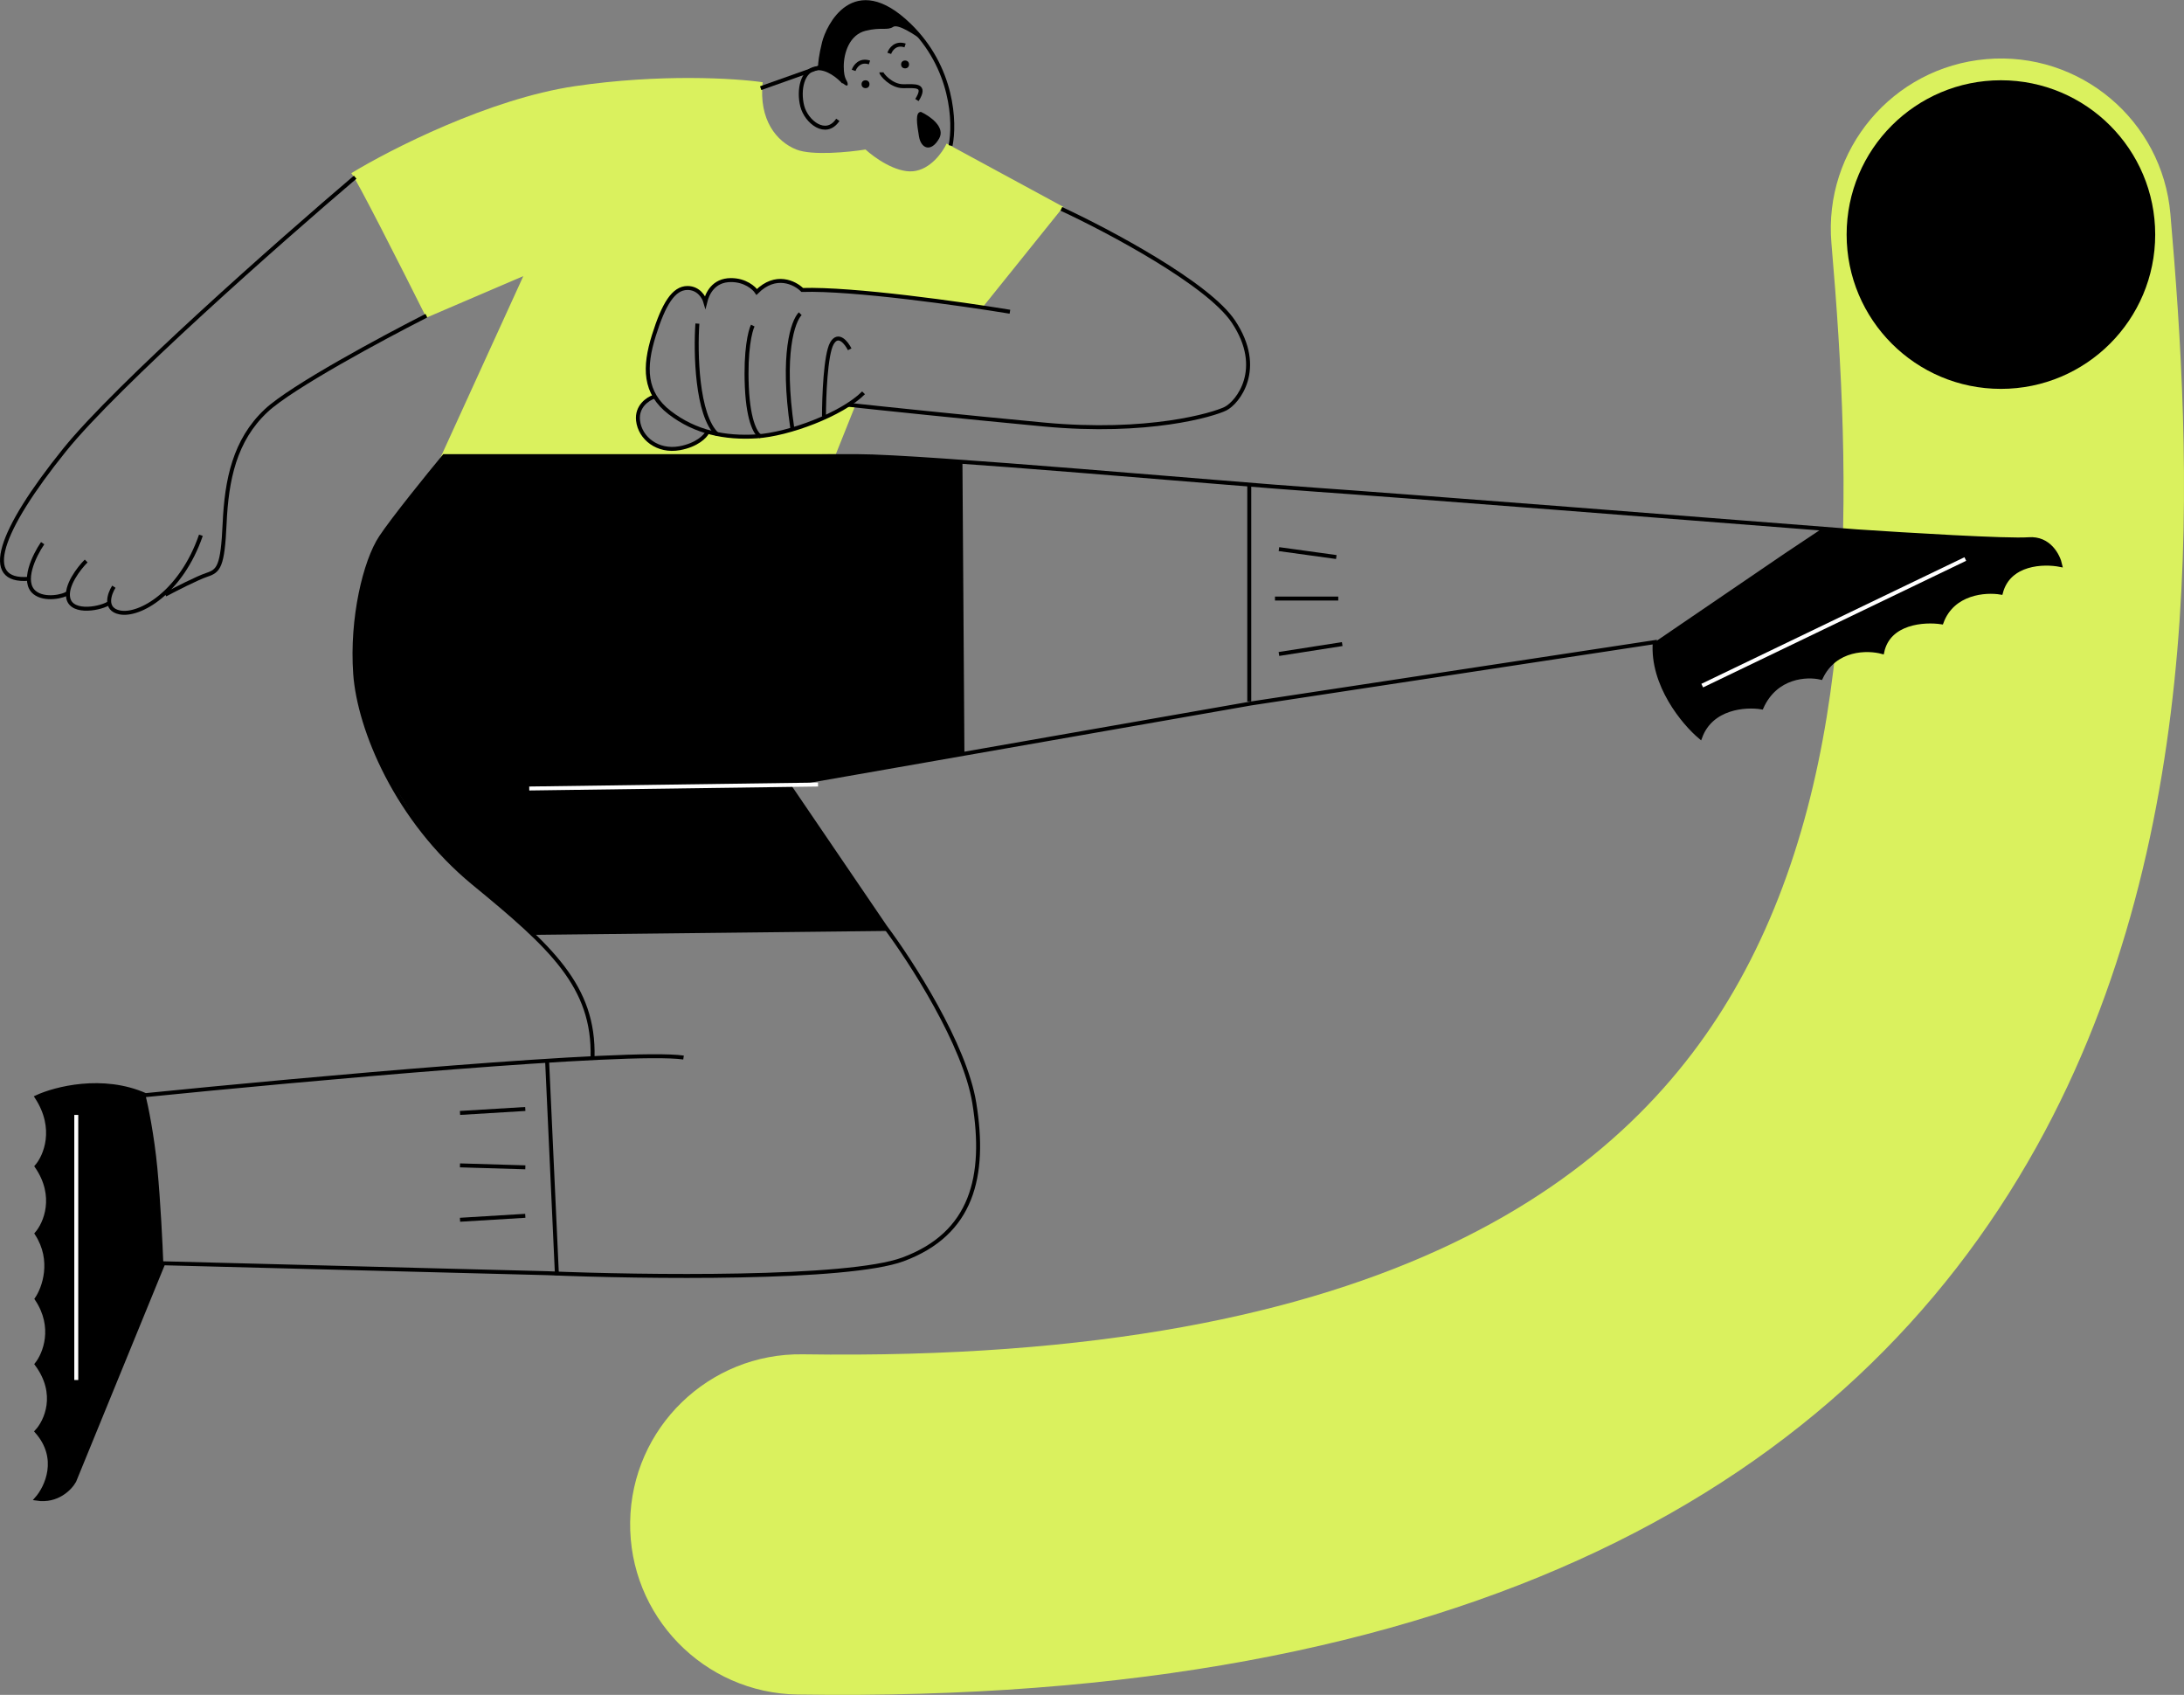 <svg width="552.06" height="428.366" viewBox="0 0 552.06 428.366" fill="none" xmlns="http://www.w3.org/2000/svg" xmlns:xlink="http://www.w3.org/1999/xlink">
	<rect x="0" y="0" width="552.06" height="428.366" fill="#808080" stroke="none"/>
	<desc>
			Created with Pixso.
	</desc>
	<defs/>
	<path id="Vector 26" d="M107.781 80.286C101.781 68.286 89.581 44.186 88.781 43.786C98.614 37.786 123.682 24.986 145.281 21.786C166.881 18.586 185.948 19.786 192.781 20.786C191.781 30.286 196.281 35.786 201.281 37.786C205.281 39.386 214.614 38.453 218.781 37.786C220.948 39.786 226.381 43.686 230.781 43.286C235.182 42.886 238.281 38.453 239.281 36.286L268.781 52.286L248.281 77.786C244.614 77.286 236.481 76.186 233.281 75.786C229.281 75.286 210.281 73.286 205.281 73.286C200.281 73.286 203.781 72.786 199.281 71.286C195.682 70.086 192.448 72.453 191.281 73.786C191.448 73.286 190.581 71.986 185.781 70.786C180.981 69.586 178.781 74.286 178.281 76.786C178.281 75.453 177.381 72.786 173.781 72.786C169.281 72.786 165.781 82.286 164.281 88.286C163.081 93.086 164.448 98.286 165.281 100.286C164.114 100.786 161.682 102.286 161.281 104.286C160.781 106.786 162.281 111.786 168.281 113.286C173.081 114.486 176.948 111.453 178.281 109.786C178.43 109.608 178.948 109.253 180.281 109.786C182.781 110.786 191.781 110.786 198.781 109.286C204.381 108.086 211.781 104.119 214.781 102.286L216.281 102.286L211.281 114.786L111.281 115.786L132.281 69.786L107.781 80.286ZM178.281 109.786C178.254 109.73 178.235 109.753 178.232 109.778C178.23 109.803 178.244 109.831 178.281 109.786Z" fill="#DAF15E" fill-opacity="1" fill-rule="evenodd"/>
	<path id="Vector 6" d="M89.78 44.786C70.78 60.953 29.48 97.386 16.28 113.786C-0.22 134.286 -4.719 147.286 7.281 146.286" stroke="#000000" stroke-opacity="1" stroke-width="1"/>
	<path id="Vector 8" d="M21.781 141.786C19.947 143.619 16.481 148.086 17.281 151.286C18.281 155.286 25.781 153.786 27.781 152.286" stroke="#000000" stroke-opacity="1" stroke-width="1"/>
	<path id="Vector 7" d="M10.782 137.286C8.615 140.453 5.403 147.083 8.782 149.786C11.281 151.786 16.114 150.786 17.281 149.786" stroke="#000000" stroke-opacity="1" stroke-width="1"/>
	<path id="Vector 9" d="M28.781 148.286C27.614 150.119 26.281 153.986 30.281 154.786C35.281 155.786 45.781 149.786 50.781 135.286" stroke="#000000" stroke-opacity="1" stroke-width="1"/>
	<path id="Vector 10" d="M41.781 150.286C44.281 148.953 49.881 146.086 52.281 145.286C55.281 144.286 56.281 143.286 56.781 132.286C57.281 121.286 59.281 111.286 67.281 103.786C73.682 97.786 96.948 85.286 107.781 79.786" stroke="#000000" stroke-opacity="1" stroke-width="1"/>
	<path id="Vector 11" d="M192.281 22.286L207.781 16.786" stroke="#000000" stroke-opacity="1" stroke-width="1"/>
	<path id="Vector 12" d="M213.281 20.786C212.115 19.453 209.082 16.886 206.281 17.286C202.781 17.786 201.781 22.786 202.781 26.786C203.781 30.786 208.781 34.786 211.781 30.286" stroke="#000000" stroke-opacity="1" stroke-width="1"/>
	<path id="Vector 17" d="M215.781 17.786C216.114 16.786 217.381 14.986 219.781 15.786" stroke="#000000" stroke-opacity="1" stroke-width="1"/>
	<path id="Vector 18" d="M224.781 13.486C225.114 12.486 226.381 10.685 228.781 11.486" stroke="#000000" stroke-opacity="1" stroke-width="1"/>
	<path id="Vector 13" d="M240.281 36.786C241.448 31.119 240.981 17.086 229.781 6.286C215.781 -7.214 209.281 6.786 208.281 10.786C207.481 13.986 207.281 16.119 207.281 16.786" stroke="#000000" stroke-opacity="1" stroke-width="1"/>
	<path id="Vector 14" d="M222.781 18.286C222.781 18.786 225.281 21.786 228.281 21.786C231.281 21.786 234.281 21.286 231.781 25.286" stroke="#000000" stroke-opacity="1" stroke-width="1"/>
	<path id="Vector 15" d="M232.803 28.286C235.017 29.318 239.035 32.105 237.4 34.995C235.357 38.608 232.803 37.576 232.292 34.479C231.781 31.383 231.271 28.286 232.803 28.286Z" fill="#000000" fill-opacity="1" fill-rule="evenodd"/>
	<path id="Vector 16" d="M212.781 20.786C213.281 21.286 214.281 22.086 214.281 21.286C214.281 20.286 213.281 20.286 213.281 16.786C213.281 13.286 214.781 8.786 218.781 7.786C222.781 6.786 224.281 7.786 225.781 6.786C226.981 5.986 231.281 8.786 233.281 10.286C231.948 8.786 228.781 5.386 226.781 3.786C224.281 1.786 220.281 0.286 217.781 0.786C215.281 1.286 213.281 2.286 211.281 4.786C209.281 7.286 208.781 9.286 208.281 11.786C207.881 13.786 207.448 16.286 207.281 17.286L211.781 19.286L212.781 20.786Z" fill="#000000" fill-opacity="1" fill-rule="evenodd"/>
	<circle id="Ellipse 5" cx="218.781" cy="21.286" r="1" fill="#000000" fill-opacity="1"/>
	<circle id="Ellipse 6" cx="228.781" cy="16.286" r="1" fill="#000000" fill-opacity="1"/>
	<path id="Vector 19" d="M255.281 78.786C243.114 76.786 215.581 72.886 202.781 73.286C200.947 71.453 196.081 68.986 191.281 73.786C190.614 72.786 188.381 70.786 184.781 70.786C180.281 70.786 178.781 74.286 178.281 76.286C177.947 75.119 176.581 72.786 173.781 72.786C170.281 72.786 167.781 76.786 165.281 84.786C162.781 92.786 162.781 99.286 169.281 104.286C175.781 109.286 183.281 110.786 191.281 110.286C199.281 109.786 212.781 104.786 218.281 99.286" stroke="#000000" stroke-opacity="1" stroke-width="1"/>
	<path id="Vector 20" d="M268.281 52.786C280.114 58.286 305.381 71.686 311.781 81.286C319.781 93.286 312.781 101.786 309.781 103.286C306.781 104.786 290.281 109.786 263.781 107.286C242.581 105.286 221.948 103.119 214.281 102.286" stroke="#000000" stroke-opacity="1" stroke-width="1"/>
	<path id="Vector 21" d="M176.281 81.786C175.781 88.953 176.081 104.986 181.281 109.786" stroke="#000000" stroke-opacity="1" stroke-width="1"/>
	<path id="Vector 22" d="M190.281 82.286C189.614 83.619 188.381 88.586 188.781 97.786C189.182 106.986 191.281 109.953 192.281 110.286" stroke="#000000" stroke-opacity="1" stroke-width="1"/>
	<path id="Vector 23" d="M214.781 88.286C213.948 86.619 211.881 83.986 210.281 86.786C208.682 89.586 208.281 100.286 208.281 105.286" stroke="#000000" stroke-opacity="1" stroke-width="1"/>
	<path id="Vector 24" d="M202.281 79.286C200.448 81.119 197.481 89.486 200.281 108.286" stroke="#000000" stroke-opacity="1" stroke-width="1"/>
	<path id="Vector 25" d="M165.281 100.286C163.781 100.786 160.882 102.686 161.281 106.286C161.781 110.786 166.281 114.286 171.781 113.286C176.182 112.486 178.281 110.286 178.781 109.286" stroke="#000000" stroke-opacity="1" stroke-width="1"/>
	<path id="Vector 40 (Stroke)" d="M502.079 14.946C525.739 12.901 546.577 30.424 548.622 54.084C553.826 114.308 559.313 209.79 514.794 289.805C467.219 375.313 370.734 430.834 201.633 428.281C177.887 427.923 158.928 408.383 159.286 384.637C159.645 360.892 179.185 341.933 202.931 342.291C351.828 344.539 412.344 297.059 439.644 247.992C470 193.432 468.236 122.765 462.941 61.489C460.896 37.828 478.419 16.991 502.079 14.946Z" fill="#DAF15E" fill-opacity="1" fill-rule="evenodd"/>
	<path id="Vector 27" d="M172.781 267.286C159.182 265.286 76.448 272.786 36.781 276.786C25.981 271.986 13.948 275.119 9.281 277.286C14.481 285.286 11.448 292.286 9.281 294.786C14.481 302.386 11.448 309.286 9.281 311.786C13.682 318.586 11.114 325.619 9.281 328.286C14.081 335.486 11.281 342.286 9.281 344.786C14.881 352.386 11.614 359.286 9.281 361.786C15.281 368.586 11.781 375.953 9.281 378.786C14.481 379.586 17.781 376.119 18.781 374.286L41.281 319.286L138.281 321.786C162.448 322.786 214.281 323.486 228.281 318.286C245.781 311.786 249.281 297.286 246.281 278.786C243.881 263.986 230.281 242.953 223.781 234.286L199.281 198.286L316.281 177.786L418.281 162.286C417.481 173.086 425.614 182.786 429.781 186.286C432.581 178.686 441.281 178.119 445.281 178.786C448.881 170.786 456.781 170.453 460.281 171.286C463.881 163.686 472.114 163.786 475.781 164.786C477.381 157.186 486.448 156.619 490.781 157.286C493.581 149.686 501.948 149.119 505.781 149.786C507.781 142.186 516.614 141.953 520.781 142.786C520.281 140.453 517.981 135.886 512.781 136.286C507.581 136.686 481.614 135.119 469.281 134.286C431.114 131.286 350.381 124.986 332.781 123.786C310.781 122.286 233.281 115.286 216.781 115.286C203.581 115.286 141.614 115.286 112.281 115.286C108.281 120.119 99.481 130.986 96.281 135.786C92.281 141.786 88.781 156.286 89.781 170.286C90.781 184.286 100.281 207.286 119.781 223.286C139.281 239.286 150.281 249.286 149.781 267.286" stroke="#000000" stroke-opacity="1" stroke-width="1"/>
	<path id="Vector 28" d="M138.281 267.786L140.781 322.286" stroke="#000000" stroke-opacity="1" stroke-width="1"/>
	<path id="Vector 29" d="M116.281 281.286L132.781 280.286" stroke="#000000" stroke-opacity="1" stroke-width="1"/>
	<path id="Vector 30" d="M116.27 294.538L132.793 295.034" stroke="#000000" stroke-opacity="1" stroke-width="1"/>
	<path id="Vector 32" d="M36.781 276.786C34.448 275.786 28.281 273.886 22.281 274.286C16.281 274.686 11.114 276.453 9.281 277.286C9.948 278.286 11.381 280.786 11.781 282.786C12.281 285.286 12.281 291.786 9.281 294.786C10.448 296.619 12.682 301.286 12.281 305.286C11.881 309.286 10.114 311.286 9.281 311.786C10.281 313.453 12.182 317.386 11.781 319.786C11.281 322.786 10.281 327.286 9.281 328.286C10.281 329.786 12.182 333.786 11.781 337.786C11.381 341.786 9.948 344.119 9.281 344.786C10.281 345.786 12.281 348.986 12.281 353.786C12.281 358.586 10.281 361.119 9.281 361.786C10.614 363.619 13.182 367.986 12.781 370.786C12.381 373.586 10.281 377.286 9.281 378.786C11.448 379.119 16.381 378.686 18.781 374.286C21.182 369.886 23.781 362.453 24.781 359.286L33.281 338.786L41.281 319.286C41.114 314.786 40.581 303.686 39.781 295.286C38.981 286.886 37.448 279.453 36.781 276.786Z" fill="#000000" fill-opacity="1" fill-rule="evenodd"/>
	<path id="Vector 31" d="M116.281 308.286L132.781 307.286" stroke="#000000" stroke-opacity="1" stroke-width="1"/>
	<path id="Vector 33" d="M19.281 281.786L19.281 348.786" stroke="#FFFFFF" stroke-opacity="1" stroke-width="1"/>
	<path id="Vector 34" d="M418.281 162.286L451.281 139.786L460.281 133.786L469.281 134.286L486.781 135.286L502.781 136.286C506.281 136.286 513.581 136.286 514.781 136.286C516.281 136.286 520.281 139.786 520.781 142.786C518.781 142.286 513.781 141.986 509.781 144.786C505.781 147.586 505.448 149.286 505.781 149.786C503.948 149.453 499.581 149.186 496.781 150.786C493.981 152.386 491.614 155.786 490.781 157.286C488.448 157.119 483.182 157.086 480.781 158.286C478.381 159.486 476.448 163.119 475.781 164.786C473.948 164.453 469.581 164.086 466.781 165.286C463.981 166.486 461.281 169.786 460.281 171.286L456.281 170.786L451.281 172.286L448.281 174.786L445.281 178.786L440.281 178.786L434.781 180.286L431.781 182.786L429.781 186.286L424.781 180.786L420.281 173.286L418.281 166.786L418.281 162.286Z" fill="#000000" fill-opacity="1" fill-rule="evenodd"/>
	<path id="Vector 35" d="M430.281 173.286L496.781 141.286" stroke="#FFFFFF" stroke-opacity="1" stroke-width="1"/>
	<path id="Vector 36" d="M315.781 122.286L315.781 177.286" stroke="#000000" stroke-opacity="1" stroke-width="1"/>
	<path id="Vector 37" d="M323.281 138.786L337.781 140.786M338.281 151.286L322.281 151.286M323.281 165.286L339.281 162.786" stroke="#000000" stroke-opacity="1" stroke-width="1"/>
	<path id="Vector 39" d="M112.781 115.286L187.281 115.286L213.281 115.286C219.948 115.453 233.981 115.886 236.781 116.286C239.581 116.686 242.281 116.786 243.281 116.786L243.781 190.286L222.281 194.286L199.281 198.286L210.281 214.286L219.781 228.286L224.281 235.286L134.281 236.286L130.781 232.286L121.281 224.786L110.281 214.286L104.781 206.786L97.781 195.786L93.281 185.286L90.281 174.786L89.781 162.286L90.781 152.786L93.281 142.286L96.281 135.286L104.281 125.286L112.281 115.286L112.781 115.286Z" fill="#000000" fill-opacity="1" fill-rule="evenodd"/>
	<path id="Vector 38" d="M206.781 198.286L133.781 199.286" stroke="#FFFFFF" stroke-opacity="1" stroke-width="1"/>
	<circle id="Ellipse 7" cx="505.781" cy="59.286" r="39" fill="#000000" fill-opacity="1"/>
</svg>
